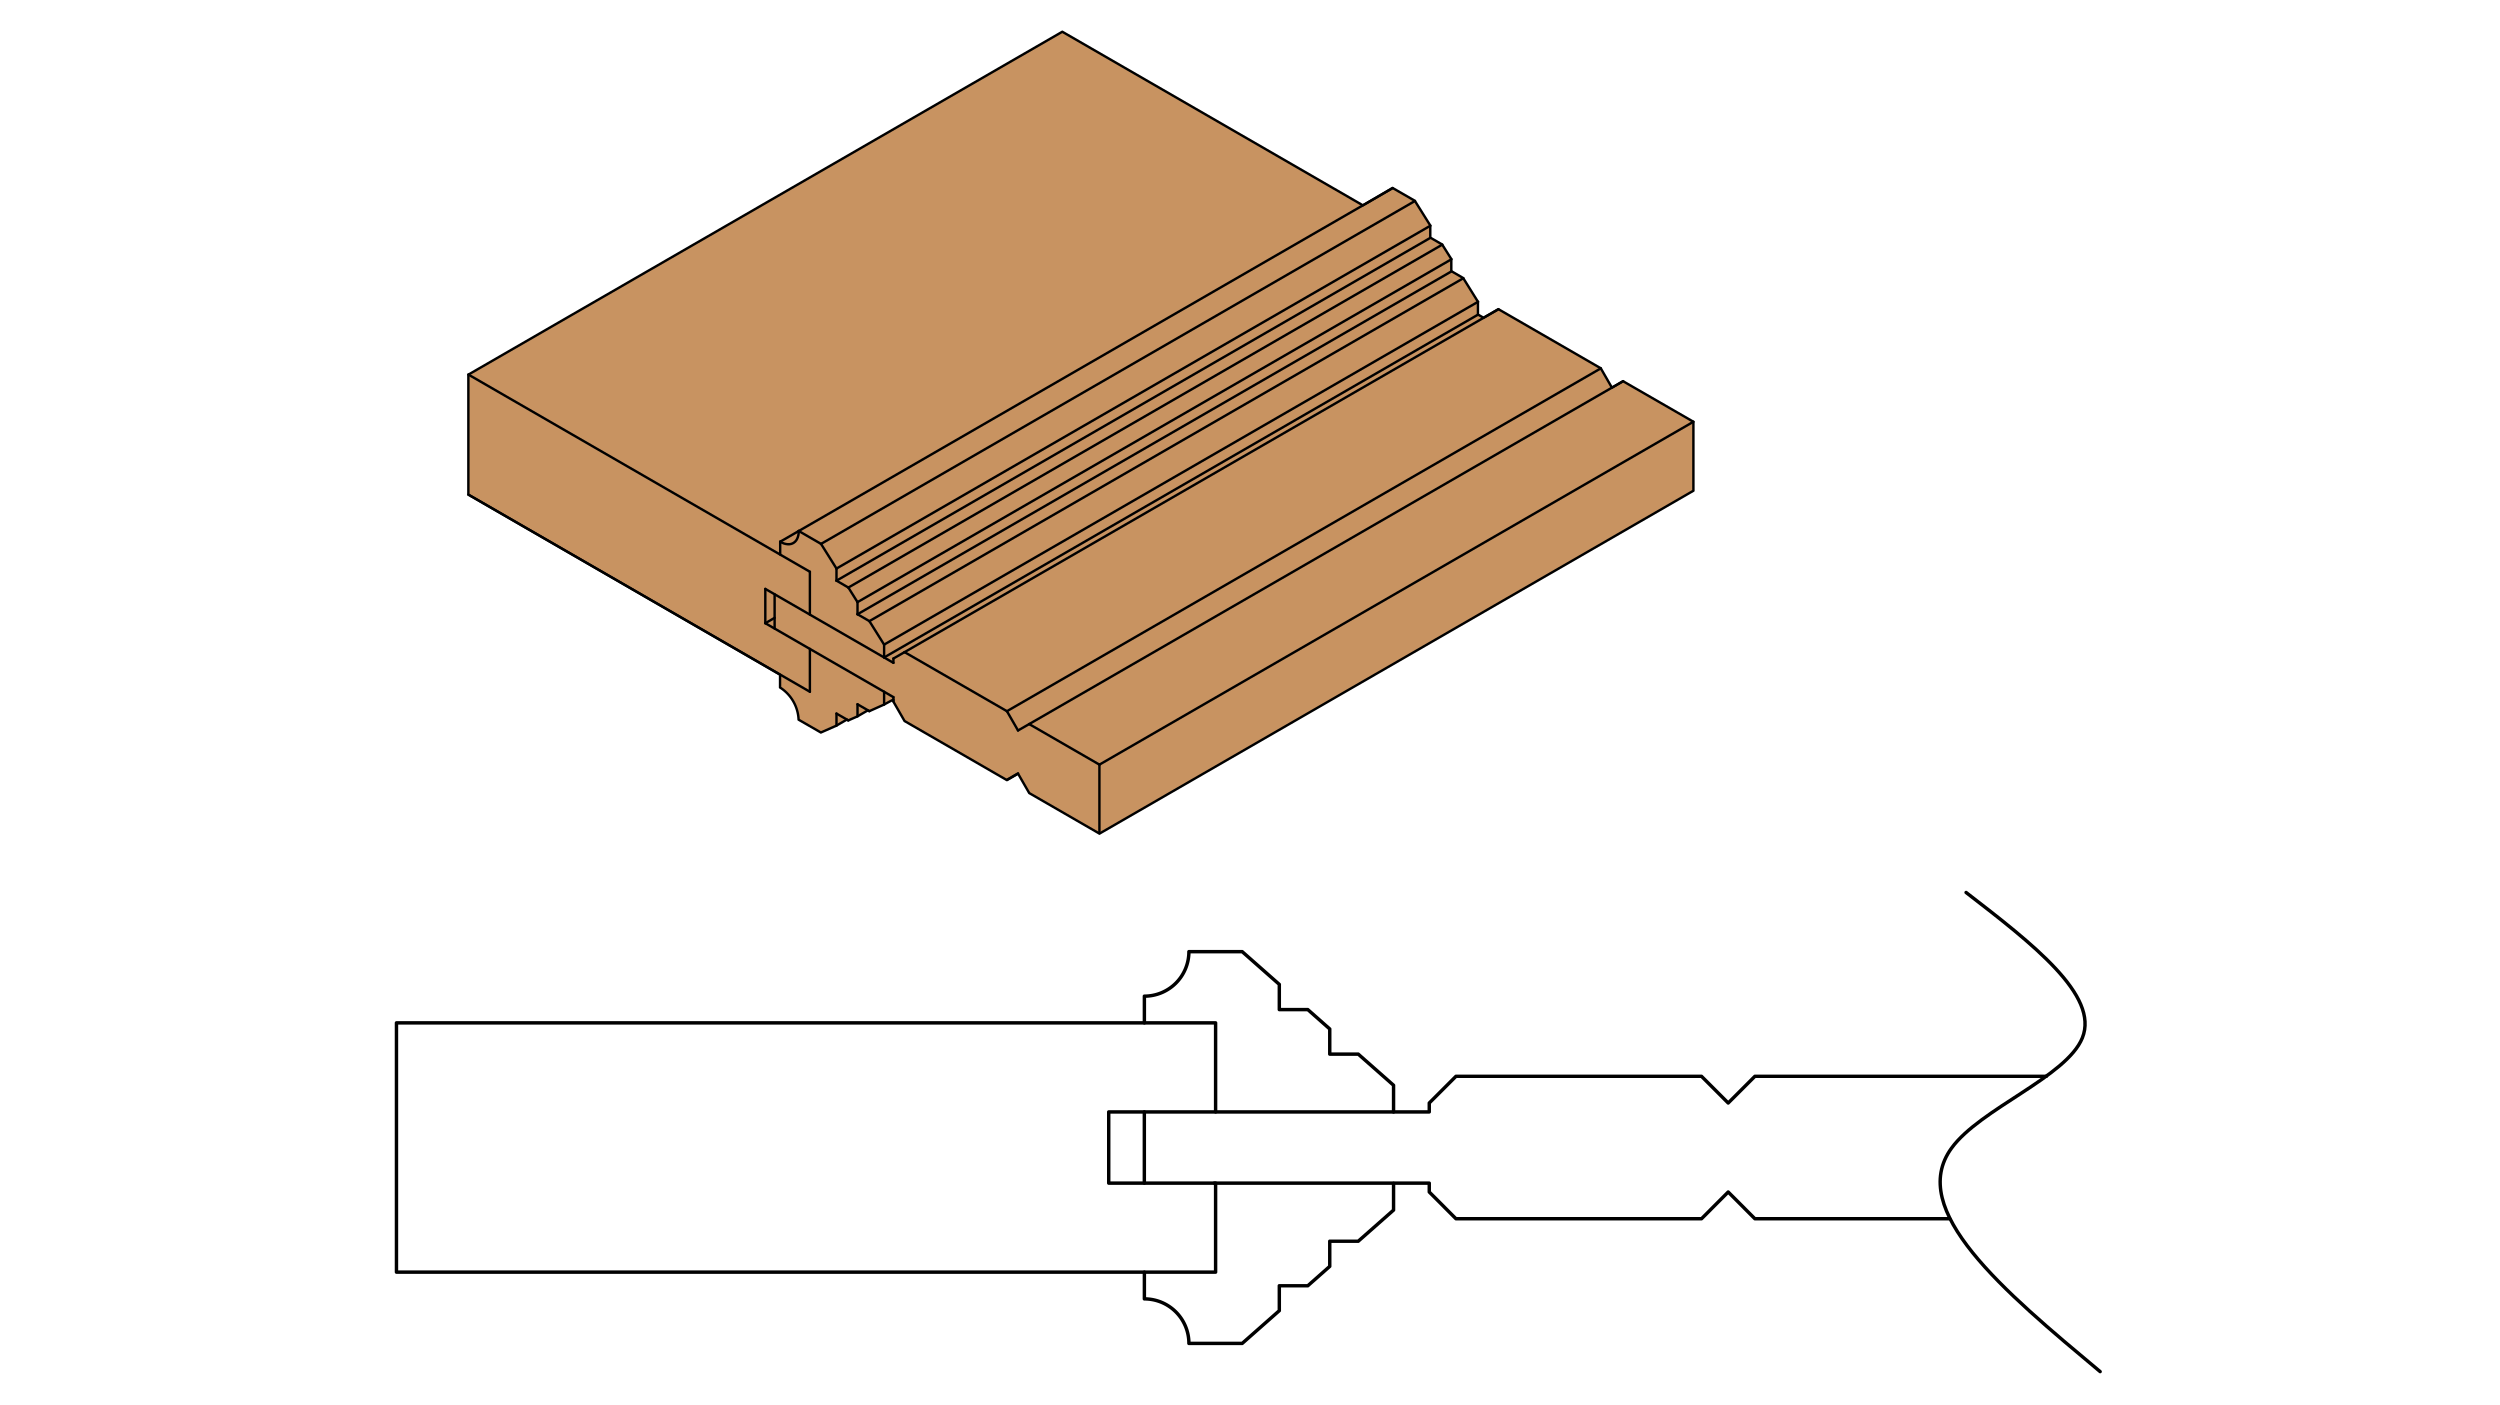 <svg id="Layer_1" data-name="Layer 1" xmlns="http://www.w3.org/2000/svg" viewBox="0 0 516 290"><defs><style>.cls-1{fill:#fff;}.cls-2{fill:#c89361;}.cls-2,.cls-3,.cls-4{stroke:#000;stroke-linecap:round;stroke-linejoin:round;}.cls-2,.cls-3{stroke-width:0.5px;}.cls-3,.cls-4{fill:none;}.cls-4{stroke-width:0.71px;}</style></defs><title>A2-SM313</title><rect class="cls-1" width="516" height="290"/><g id="LINE"><path class="cls-2" d="M96.67,101.71L161,138.87v2.65a8.3,8.3,0,0,1,3.83,6.64l4.6,2.65,3.19-1.41,2.16-1.25,0.29,0.17,1.89-.83,2.16-1.25,0.29,0.17,3-1.34L184.4,144v0.44l2.3,4,21.13,12.2,2.3-1.33h0l2.3,4,14.5,8.37,122.59-70.77V86.67L335,78.3l-2.3,1.33-2.3-4-21.13-12.2-3.07,1.77-1.15-.66V61.9L302,57l-2.45-1.42v-2.5l-1.89-3-2.45-1.42v-2.5l-3.19-5.1-4.6-2.65L281.3,42h0L219.26,6.17,96.67,76.94v24.77Z" transform="translate(0 0.38)"/></g><g id="LWPOLYLINE"><polyline class="cls-3" points="161.03 111.81 161.43 112.02 161.82 112.18 162.21 112.28 162.59 112.33 162.94 112.33 163.28 112.27 163.59 112.16 163.88 111.99 164.13 111.78 164.35 111.52 164.53 111.21 164.67 110.86 164.78 110.47 164.84 110.05 164.86 109.6"/></g><g id="LINE-2" data-name="LINE"><line class="cls-3" x1="335.02" y1="78.67" x2="212.42" y2="149.45"/></g><g id="LINE-3" data-name="LINE"><line class="cls-3" x1="349.52" y1="87.05" x2="226.92" y2="157.82"/></g><g id="LINE-4" data-name="LINE"><line class="cls-3" x1="226.92" y1="157.82" x2="212.42" y2="149.45"/></g><g id="LINE-5" data-name="LINE"><line class="cls-3" x1="207.83" y1="160.95" x2="210.12" y2="159.62"/></g><g id="LINE-6" data-name="LINE"><line class="cls-3" x1="184.4" y1="143.89" x2="184.4" y2="144.77"/></g><g id="LINE-7" data-name="LINE"><line class="cls-3" x1="157.96" y1="128.63" x2="184.4" y2="143.89"/></g><g id="LINE-8" data-name="LINE"><line class="cls-3" x1="159.88" y1="122.65" x2="159.88" y2="129.73"/></g><g id="LINE-9" data-name="LINE"><line class="cls-3" x1="184.4" y1="136.81" x2="157.96" y2="121.55"/></g><g id="LINE-10" data-name="LINE"><line class="cls-3" x1="184.4" y1="135.92" x2="184.4" y2="136.81"/></g><g id="LINE-11" data-name="LINE"><line class="cls-3" x1="186.7" y1="134.6" x2="184.4" y2="135.92"/></g><g id="LINE-12" data-name="LINE"><line class="cls-3" x1="207.83" y1="146.79" x2="186.7" y2="134.6"/></g><g id="LINE-13" data-name="LINE"><line class="cls-3" x1="210.12" y1="150.77" x2="207.83" y2="146.79"/></g><g id="LINE-14" data-name="LINE"><line class="cls-3" x1="212.42" y1="149.45" x2="210.12" y2="150.77"/></g><g id="LINE-15" data-name="LINE"><line class="cls-3" x1="226.92" y1="157.82" x2="226.92" y2="171.97"/></g><g id="LINE-16" data-name="LINE"><line class="cls-3" x1="330.42" y1="76.02" x2="207.83" y2="146.79"/></g><g id="LINE-17" data-name="LINE"><line class="cls-3" x1="309.29" y1="63.82" x2="186.7" y2="134.6"/></g><g id="LINE-18" data-name="LINE"><line class="cls-3" x1="164.86" y1="109.6" x2="169.46" y2="112.26"/></g><g id="LINE-19" data-name="LINE"><line class="cls-3" x1="169.46" y1="112.26" x2="172.65" y2="117.35"/></g><g id="LINE-20" data-name="LINE"><line class="cls-3" x1="172.65" y1="117.35" x2="172.65" y2="119.85"/></g><g id="LINE-21" data-name="LINE"><line class="cls-3" x1="172.65" y1="119.85" x2="175.1" y2="121.27"/></g><g id="LINE-22" data-name="LINE"><line class="cls-3" x1="175.1" y1="121.27" x2="176.99" y2="124.28"/></g><g id="LINE-23" data-name="LINE"><line class="cls-3" x1="176.99" y1="124.28" x2="176.99" y2="126.78"/></g><g id="LINE-24" data-name="LINE"><line class="cls-3" x1="176.99" y1="126.78" x2="179.44" y2="128.2"/></g><g id="LINE-25" data-name="LINE"><line class="cls-3" x1="179.44" y1="128.2" x2="182.48" y2="133.05"/></g><g id="LINE-26" data-name="LINE"><line class="cls-3" x1="182.48" y1="133.05" x2="182.48" y2="135.7"/></g><g id="LINE-27" data-name="LINE"><line class="cls-3" x1="167.16" y1="118.01" x2="167.16" y2="126.86"/></g><g id="LINE-28" data-name="LINE"><line class="cls-3" x1="96.67" y1="77.31" x2="167.16" y2="118.01"/></g><g id="LINE-29" data-name="LINE"><line class="cls-3" x1="161.03" y1="114.47" x2="161.03" y2="111.81"/></g><g id="LINE-30" data-name="LINE"><line class="cls-3" x1="302.04" y1="57.42" x2="179.44" y2="128.2"/></g><g id="LINE-31" data-name="LINE"><line class="cls-3" x1="305.08" y1="62.28" x2="182.48" y2="133.05"/></g><g id="LINE-32" data-name="LINE"><line class="cls-3" x1="292.05" y1="41.48" x2="169.46" y2="112.26"/></g><g id="LINE-33" data-name="LINE"><line class="cls-3" x1="295.24" y1="46.58" x2="172.65" y2="117.35"/></g><g id="LINE-34" data-name="LINE"><line class="cls-3" x1="297.69" y1="50.49" x2="175.1" y2="121.27"/></g><g id="LINE-35" data-name="LINE"><line class="cls-3" x1="299.58" y1="53.51" x2="176.99" y2="124.28"/></g><g id="LINE-36" data-name="LINE"><line class="cls-3" x1="305.08" y1="64.93" x2="182.48" y2="135.7"/></g><g id="LINE-37" data-name="LINE"><line class="cls-3" x1="299.58" y1="56.01" x2="176.99" y2="126.78"/></g><g id="LINE-38" data-name="LINE"><line class="cls-3" x1="295.24" y1="49.08" x2="172.65" y2="119.85"/></g><g id="LINE-39" data-name="LINE"><line class="cls-3" x1="287.45" y1="38.83" x2="164.86" y2="109.6"/></g><g id="LINE-40" data-name="LINE"><line class="cls-3" x1="164.86" y1="109.6" x2="161.03" y2="111.81"/></g><g id="LINE-41" data-name="LINE"><line class="cls-3" x1="167.16" y1="142.78" x2="96.67" y2="102.09"/></g><g id="LINE-42" data-name="LINE"><line class="cls-3" x1="167.16" y1="133.93" x2="167.16" y2="142.78"/></g><g id="LINE-43" data-name="LINE"><line class="cls-3" x1="182.48" y1="145.43" x2="182.48" y2="142.78"/></g><g id="LINE-44" data-name="LINE"><line class="cls-3" x1="176.99" y1="145.36" x2="179.44" y2="146.78"/></g><g id="LINE-45" data-name="LINE"><line class="cls-3" x1="176.99" y1="147.86" x2="176.99" y2="145.36"/></g><g id="LINE-46" data-name="LINE"><line class="cls-3" x1="172.65" y1="147.28" x2="175.1" y2="148.69"/></g><g id="LINE-47" data-name="LINE"><line class="cls-3" x1="172.65" y1="149.78" x2="172.65" y2="147.28"/></g><g id="LINE-48" data-name="LINE"><line class="cls-3" x1="157.96" y1="121.55" x2="157.96" y2="128.63"/></g><g id="LINE-49" data-name="LINE"><line class="cls-3" x1="159.88" y1="127.52" x2="157.96" y2="128.63"/></g><g id="LWPOLYLINE-2" data-name="LWPOLYLINE"><polyline class="cls-4" points="236.19 229.5 228.84 229.5 228.84 244.2 250.9 244.2 250.9 262.57 81.83 262.57 81.83 211.12 250.9 211.12 250.9 229.5"/></g><g id="LWPOLYLINE-3" data-name="LWPOLYLINE"><polyline class="cls-4" points="250.63 244.2 295 244.2 295 246.03 300.51 251.55 351.19 251.55 356.7 246.03 362.21 251.55 402.44 251.55"/><polyline class="cls-4" points="422.37 222.15 362.21 222.15 356.7 227.66 351.19 222.15 300.51 222.15 295 227.66 295 229.5 236.19 229.5 236.19 244.2"/></g><g id="LWPOLYLINE-4" data-name="LWPOLYLINE"><path class="cls-4" d="M250.9,229.12" transform="translate(0 0.38)"/><path class="cls-4" d="M236.2,210.74v-5.51a9.19,9.19,0,0,0,9.19-9.19h11l7.66,6.76V208h5.88l4.53,4v5.19h5.88l7.29,6.43v5.51" transform="translate(0 0.38)"/></g><g id="LWPOLYLINE-5" data-name="LWPOLYLINE"><path class="cls-4" d="M250.9,243.82" transform="translate(0 0.38)"/><path class="cls-4" d="M236.2,262.2v5.51a9.19,9.19,0,0,1,9.19,9.19h11l7.66-6.76V265h5.88l4.53-4v-5.19h5.88l7.29-6.43v-5.51" transform="translate(0 0.38)"/></g><g id="SPLINE"><path class="cls-4" d="M405.8,183.83c13.76,10.62,27.52,21.25,24,30-3.25,8.08-21.1,14.62-27,22.76-9.3,12.76,10.69,29.44,30.67,46.13" transform="translate(0 0.38)"/></g></svg>